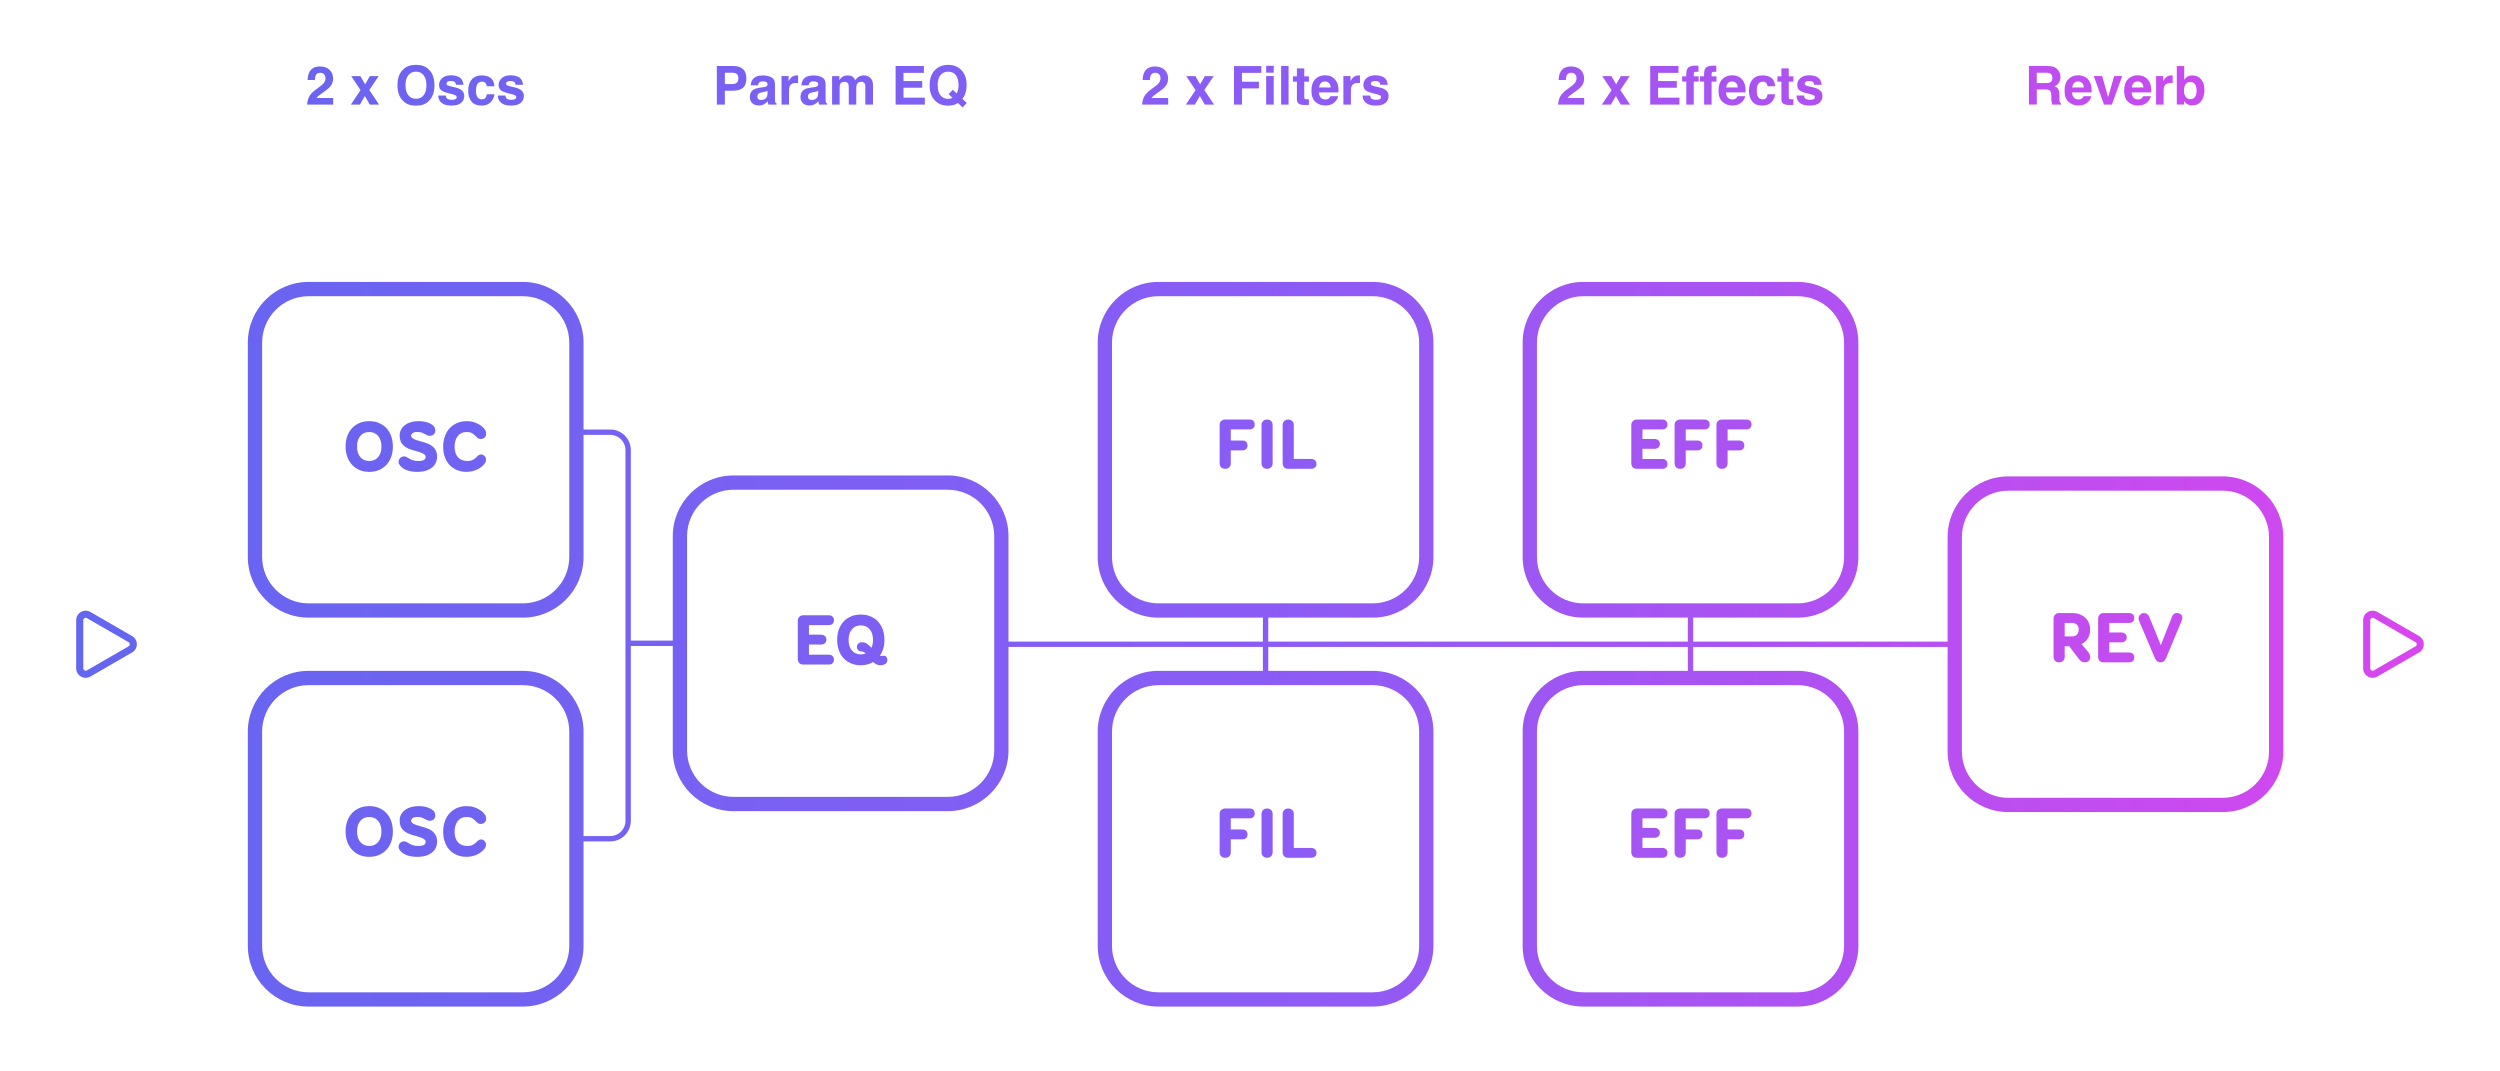 <?xml version="1.0" encoding="UTF-8"?>
<svg id="Layer_2" data-name="Layer 2" xmlns="http://www.w3.org/2000/svg" xmlns:xlink="http://www.w3.org/1999/xlink" viewBox="0 0 1400 600">
  <defs>
    <style>
      .cls-1 {
        fill: none;
      }

      .cls-1, .cls-2 {
        stroke-width: 0px;
      }

      .cls-2 {
        fill: url(#linear-gradient);
      }
    </style>
    <linearGradient id="linear-gradient" x1="42.67" y1="300" x2="1357.33" y2="300" gradientUnits="userSpaceOnUse">
      <stop offset="0" stop-color="#6366f0"/>
      <stop offset=".5" stop-color="#8a5cf5"/>
      <stop offset="1" stop-color="#d846ee"/>
    </linearGradient>
  </defs>
  <g id="Layer_1-2" data-name="Layer 1">
    <path class="cls-2" d="M470.21,48.96c0-.87.11-1.52.34-1.96.41-.77,1.21-1.16,2.4-1.16,1.03,0,1.71.39,2.07,1.16.2.43.29,1.12.29,2.06v9.51h4.2v-9.51c0-.71.11-1.32.34-1.83.44-.96,1.24-1.44,2.39-1.44,1,0,1.68.37,2.05,1.11.2.39.29.89.29,1.49v10.17h4.28l.03-10.06c0-1.04-.05-1.82-.15-2.36-.16-.81-.46-1.49-.91-2.05-.56-.68-1.18-1.16-1.86-1.44s-1.38-.41-2.08-.41c-1.05,0-2.01.22-2.87.66-.81.44-1.49,1.13-2.04,2.07-.31-.78-.77-1.42-1.38-1.92-.75-.54-1.74-.8-2.96-.8-1.29,0-2.34.31-3.15.94-.46.35-.95.94-1.46,1.77v-2.33h-4.06v15.94h4.23v-9.61ZM721.6,36.97h-4.17v21.59h4.17v-21.59ZM726.26,55.55c0,1,.23,1.73.7,2.21.72.75,2.07,1.09,4.04,1.03l1.98-.07v-3.12c-.14,0-.28.02-.42.02s-.28,0-.4,0c-.85,0-1.36-.08-1.52-.24s-.25-.57-.25-1.22v-8.44h2.59v-2.97h-2.59v-4.45h-4.13v4.45h-2.23v2.97h2.23v9.83ZM644.83,49.89c-2.22,1.58-3.62,3.08-4.22,4.5-.62,1.26-.94,2.65-.98,4.18h14.55v-3.68h-9.27c.26-.44.59-.82.97-1.16.38-.33,1.1-.87,2.15-1.61l1.67-1.19c1.41-1,2.42-1.9,3.03-2.71.94-1.22,1.41-2.62,1.41-4.19,0-2.05-.66-3.7-1.99-4.94s-3.12-1.87-5.36-1.87c-2.84,0-4.82,1.06-5.93,3.18-.59,1.11-.91,2.57-.98,4.38h4.06c.05-1.19.21-2.06.47-2.61.46-.95,1.32-1.42,2.59-1.42.93,0,1.64.3,2.14.89s.75,1.34.75,2.24c0,1.1-.43,2.12-1.3,3.05-.57.6-1.81,1.58-3.74,2.96ZM669.16,58.57l2.77-4.79,2.75,4.79h5.2l-5.45-8.16,5.24-7.78h-4.97l-2.61,4.63-2.67-4.63h-5.11l5.21,7.85-5.45,8.09h5.07ZM517.9,54.68h-11.95v-5.55h10.49v-3.75h-10.49v-4.59h11.43v-3.82h-15.83v21.59h16.36v-3.88ZM530.92,59.16c1.35,0,2.5-.16,3.47-.48.58-.2,1.26-.53,2.05-1.01l2.61,2.46,2.36-2.46-2.49-2.33c.74-.82,1.3-1.85,1.68-3.09.47-1.3.7-2.91.7-4.83,0-3.63-1.09-6.46-3.28-8.48-1.89-1.75-4.24-2.62-7.03-2.62s-5.09.83-6.96,2.48c-2.29,2.02-3.43,5-3.43,8.95s1.11,6.88,3.34,8.91c1.84,1.68,4.16,2.52,6.97,2.52ZM526.68,42.04c1.06-1.27,2.49-1.9,4.28-1.9,1.9,0,3.35.66,4.34,1.98.99,1.32,1.49,3.2,1.49,5.62,0,1.05-.11,1.98-.32,2.77-.14.53-.38,1.14-.72,1.85l-2.18-2.08-2.33,2.43,2.18,2.08c-.41.18-.75.3-1.01.37-.48.13-.98.19-1.49.19-1.38,0-2.56-.42-3.54-1.25-1.52-1.28-2.29-3.4-2.29-6.36,0-2.53.53-4.43,1.6-5.7ZM713.29,36.84h-4.23v3.85h4.23v-3.85ZM695.5,49.51h9.48v-3.75h-9.48v-4.97h10.83v-3.79h-15.31v21.56h4.48v-9.05ZM713.29,42.6h-4.23v15.97h4.23v-15.97ZM986.89,59.12c2.57,0,4.51-.91,5.82-2.74.82-1.13,1.28-2.33,1.38-3.6h-4.26c-.09.84-.34,1.52-.75,2.05s-1.1.79-2.08.79c-1.38,0-2.31-.66-2.81-1.99-.27-.71-.41-1.65-.41-2.83,0-1.23.14-2.22.41-2.96.52-1.4,1.48-2.1,2.89-2.1.99,0,1.71.32,2.18.97.32.48.52,1.02.6,1.61h4.28c-.23-2.28-.99-3.86-2.26-4.76-1.27-.9-2.91-1.35-4.91-1.35-2.35,0-4.2.76-5.54,2.29s-2.01,3.66-2.01,6.4c0,2.43.61,4.41,1.82,5.93s3.1,2.29,5.67,2.29ZM1182.66,58.57l5.76-15.97h-4.48l-3.4,11.78-3.33-11.78h-4.69l5.73,15.97h4.41ZM1158.48,57.13c1.55,1.31,3.34,1.96,5.38,1.96,2.46,0,4.38-.78,5.74-2.33.88-.98,1.37-1.94,1.48-2.88h-4.26c-.22.47-.48.83-.78,1.1-.54.49-1.24.73-2.09.73-.81,0-1.5-.2-2.08-.6-.95-.64-1.45-1.77-1.51-3.37h10.93c.02-1.38-.02-2.43-.13-3.16-.19-1.25-.59-2.35-1.22-3.3-.69-1.07-1.57-1.86-2.64-2.36s-2.26-.75-3.59-.75c-2.24,0-4.06.74-5.46,2.21-1.4,1.47-2.1,3.59-2.1,6.36,0,2.95.78,5.08,2.33,6.39ZM1161.46,46.52c.53-.61,1.28-.91,2.25-.91.89,0,1.63.29,2.23.86.6.57.94,1.41,1,2.51h-6.49c.14-1.04.47-1.86,1-2.46ZM1140.59,50.1h4.66c1.33,0,2.23.23,2.72.69.48.46.74,1.38.75,2.75l.03,2.01c0,.63.07,1.25.19,1.86.06.29.16.68.29,1.16h4.97v-.54c-.43-.26-.7-.67-.82-1.23-.08-.35-.12-1.02-.12-2.01v-1.45c0-1.51-.21-2.64-.62-3.38-.42-.74-1.12-1.31-2.12-1.71,1.19-.41,2.05-1.11,2.56-2.1s.78-2,.78-3.02c0-.85-.14-1.61-.41-2.27s-.64-1.27-1.11-1.82c-.57-.66-1.26-1.17-2.07-1.51-.82-.34-1.98-.53-3.49-.56h-10.59v21.59h4.41v-8.47ZM1140.59,40.72h5.24c.98,0,1.71.13,2.2.38.87.45,1.3,1.33,1.3,2.64,0,1.21-.45,2.02-1.35,2.43-.51.23-1.27.35-2.29.35h-5.11v-5.8ZM736.73,57.13c1.55,1.31,3.34,1.96,5.38,1.96,2.46,0,4.38-.78,5.74-2.33.88-.98,1.37-1.94,1.48-2.88h-4.26c-.22.47-.48.83-.78,1.1-.54.49-1.24.73-2.09.73-.81,0-1.5-.2-2.08-.6-.95-.64-1.45-1.77-1.51-3.37h10.93c.02-1.38-.02-2.43-.13-3.16-.19-1.25-.59-2.35-1.22-3.3-.69-1.07-1.57-1.86-2.64-2.36s-2.26-.75-3.59-.75c-2.24,0-4.06.74-5.46,2.21-1.4,1.47-2.1,3.59-2.1,6.36,0,2.95.78,5.08,2.33,6.39ZM739.71,46.52c.53-.61,1.28-.91,2.25-.91.89,0,1.63.29,2.23.86.6.57.94,1.41,1,2.51h-6.49c.14-1.04.47-1.86,1-2.46ZM964.7,57.13c1.55,1.31,3.34,1.96,5.38,1.96,2.46,0,4.38-.78,5.74-2.33.88-.98,1.37-1.94,1.48-2.88h-4.26c-.22.47-.48.83-.78,1.1-.54.49-1.24.73-2.09.73-.81,0-1.5-.2-2.08-.6-.95-.64-1.45-1.77-1.51-3.37h10.93c.02-1.38-.02-2.43-.13-3.16-.19-1.25-.59-2.35-1.22-3.3-.69-1.07-1.57-1.86-2.64-2.36s-2.26-.75-3.59-.75c-2.24,0-4.06.74-5.46,2.21-1.4,1.47-2.1,3.59-2.1,6.36,0,2.95.78,5.08,2.33,6.39ZM967.68,46.52c.53-.61,1.28-.91,2.25-.91.89,0,1.63.29,2.23.86.6.57.94,1.41,1,2.51h-6.49c.14-1.04.47-1.86,1-2.46ZM1223.08,56.56c.56.78,1.07,1.33,1.55,1.64.8.53,1.86.79,3.18.79,2.1,0,3.74-.81,4.91-2.45s1.76-3.69,1.76-6.17-.59-4.35-1.78-5.86c-1.19-1.51-2.83-2.27-4.93-2.27-1.16,0-2.12.24-2.87.73-.63.39-1.22.96-1.74,1.7v-7.68h-4.16v21.56h4.09v-2.01ZM1223.46,47.96c.57-1.38,1.61-2.07,3.12-2.07s2.52.7,3.08,2.11c.29.74.44,1.68.44,2.81,0,1.42-.3,2.56-.89,3.43s-1.43,1.3-2.5,1.3c-1.24,0-2.16-.45-2.77-1.35s-.91-2.03-.91-3.4c0-1.16.15-2.11.44-2.84ZM1211.62,50.93c0-1.28.16-2.23.48-2.84.58-1.09,1.7-1.64,3.38-1.64.13,0,.29,0,.5.02s.44.03.7.06v-4.28c-.19,0-.31-.02-.36-.02-.05,0-.12,0-.2,0-1.25,0-2.27.33-3.05.98-.48.39-1.04,1.12-1.68,2.18v-2.78h-3.98v15.97h4.2v-7.63ZM1191.85,57.13c1.55,1.31,3.34,1.96,5.38,1.96,2.46,0,4.38-.78,5.74-2.33.88-.98,1.37-1.94,1.48-2.88h-4.26c-.22.47-.48.83-.78,1.1-.54.49-1.24.73-2.09.73-.81,0-1.5-.2-2.08-.6-.95-.64-1.45-1.77-1.51-3.37h10.93c.02-1.38-.02-2.43-.13-3.16-.19-1.25-.59-2.35-1.22-3.3-.69-1.07-1.57-1.86-2.64-2.36s-2.26-.75-3.59-.75c-2.24,0-4.06.74-5.46,2.21-1.4,1.47-2.1,3.59-2.1,6.36,0,2.95.78,5.08,2.33,6.39ZM1194.83,46.52c.53-.61,1.28-.91,2.25-.91.89,0,1.63.29,2.23.86.6.57.94,1.41,1,2.51h-6.49c.14-1.04.47-1.86,1-2.46ZM997.58,55.55c0,1,.23,1.73.7,2.21.72.75,2.07,1.09,4.04,1.03l1.98-.07v-3.12c-.14,0-.28.02-.42.02s-.28,0-.4,0c-.85,0-1.36-.08-1.52-.24s-.25-.57-.25-1.22v-8.44h2.59v-2.97h-2.59v-4.45h-4.13v4.45h-2.23v2.97h2.23v9.83ZM772.67,55.52c-.48.24-1.13.37-1.96.37-1.4,0-2.35-.28-2.87-.83-.29-.31-.48-.84-.57-1.58h-4.23c0,1.64.6,2.99,1.79,4.05,1.2,1.06,3.05,1.59,5.56,1.59s4.28-.5,5.46-1.5c1.18-1,1.76-2.29,1.76-3.87,0-1.2-.41-2.2-1.23-3-.83-.79-2.08-1.38-3.74-1.77-2.49-.55-3.94-.93-4.35-1.16-.41-.21-.62-.56-.62-1.04,0-.38.19-.71.58-1,.38-.28,1.03-.43,1.94-.43,1.1,0,1.88.28,2.34.85.24.31.4.74.45,1.28h4.17c-.19-1.95-.9-3.33-2.15-4.13-1.26-.79-2.89-1.19-4.88-1.19-2.1,0-3.73.53-4.89,1.59-1.16,1.06-1.74,2.33-1.74,3.8,0,1.25.37,2.21,1.11,2.87.74.67,2.02,1.24,3.82,1.69,2.51.6,3.96,1.02,4.35,1.26s.59.6.59,1.07-.24.86-.73,1.1ZM756.51,50.93c0-1.28.16-2.23.48-2.84.58-1.09,1.7-1.64,3.38-1.64.13,0,.29,0,.5.02s.44.03.7.06v-4.28c-.19,0-.31-.02-.36-.02-.05,0-.12,0-.2,0-1.25,0-2.27.33-3.05.98-.48.39-1.04,1.12-1.68,2.18v-2.78h-3.98v15.97h4.2v-7.63ZM954.33,58.57h4.16v-12.88h2.74v-2.94h-2.74v-1.35c0-.31.1-.6.31-.86s.59-.38,1.14-.37.95.04,1.18.07v-3.4c-.37-.03-.66-.05-.88-.07s-.45-.02-.72-.02c-2.31,0-3.77.48-4.38,1.44-.58.64-.86,1.82-.86,3.53v1.03h-2.29v2.94h2.33v12.88ZM877.79,49.89c-2.22,1.58-3.62,3.08-4.22,4.5-.62,1.26-.94,2.65-.98,4.18h14.55v-3.68h-9.27c.26-.44.59-.82.97-1.16.38-.33,1.1-.87,2.15-1.61l1.67-1.19c1.41-1,2.42-1.9,3.03-2.71.94-1.22,1.41-2.62,1.41-4.19,0-2.05-.66-3.7-1.99-4.94s-3.12-1.87-5.36-1.87c-2.84,0-4.82,1.06-5.93,3.18-.59,1.11-.91,2.57-.98,4.38h4.06c.05-1.19.21-2.06.47-2.61.46-.95,1.32-1.42,2.59-1.42.93,0,1.64.3,2.14.89s.75,1.34.75,2.24c0,1.1-.43,2.12-1.3,3.05-.57.6-1.81,1.58-3.74,2.96ZM902.12,58.57l2.77-4.79,2.75,4.79h5.2l-5.45-8.16,5.24-7.78h-4.97l-2.61,4.63-2.67-4.63h-5.11l5.21,7.85-5.45,8.09h5.07ZM944.34,58.57h4.16v-12.88h2.74v-2.94h-2.74v-1.35c0-.31.1-.6.31-.86s.59-.38,1.14-.37.95.04,1.18.07v-3.4c-.37-.03-.66-.05-.88-.07s-.45-.02-.72-.02c-2.31,0-3.77.48-4.38,1.44-.58.64-.86,1.82-.86,3.53v1.03h-2.29v2.94h2.33v12.88ZM940.47,54.68h-11.95v-5.55h10.49v-3.75h-10.49v-4.59h11.43v-3.82h-15.83v21.59h16.36v-3.88ZM1015.64,55.52c-.48.24-1.13.37-1.96.37-1.4,0-2.35-.28-2.87-.83-.29-.31-.48-.84-.57-1.58h-4.23c0,1.64.6,2.99,1.79,4.05,1.2,1.06,3.05,1.59,5.56,1.59s4.28-.5,5.46-1.5c1.18-1,1.76-2.29,1.76-3.87,0-1.2-.41-2.2-1.23-3-.83-.79-2.08-1.38-3.74-1.77-2.49-.55-3.94-.93-4.35-1.16-.41-.21-.62-.56-.62-1.04,0-.38.19-.71.58-1,.38-.28,1.03-.43,1.94-.43,1.1,0,1.88.28,2.34.85.24.31.4.74.45,1.28h4.17c-.19-1.95-.9-3.33-2.15-4.13-1.26-.79-2.89-1.19-4.88-1.19-2.1,0-3.73.53-4.89,1.59-1.16,1.06-1.74,2.33-1.74,3.8,0,1.25.37,2.21,1.11,2.87.74.67,2.02,1.24,3.82,1.69,2.51.6,3.96,1.02,4.35,1.26s.59.6.59,1.07-.24.86-.73,1.1ZM734.16,257.02h-9.64v-18.96c0-.92-.28-1.68-.84-2.24-.6-.6-1.36-.88-2.28-.88s-1.68.28-2.24.88c-.6.56-.88,1.32-.88,2.24v21.36c0,.92.28,1.68.84,2.28.52.56,1.32.84,2.32.84h12.72c.92,0,1.64-.24,2.24-.76.56-.48.84-1.16.84-2s-.28-1.52-.84-2.04c-.6-.48-1.32-.72-2.24-.72ZM964.33,480.35c1,0,1.8-.28,2.32-.88.52-.56.8-1.32.8-2.24v-7.2h6.48c.92,0,1.6-.24,2.12-.76.52-.48.76-1.16.76-2s-.24-1.52-.76-2.04c-.52-.48-1.2-.72-2.12-.72h-6.48v-6.24h10.52c.92,0,1.6-.24,2.12-.76.52-.48.76-1.16.76-2s-.24-1.52-.76-2.04c-.52-.48-1.2-.72-2.12-.72h-13.6c-.92,0-1.68.28-2.28.8-.6.52-.88,1.28-.88,2.2v21.48c0,.92.28,1.68.8,2.24.52.6,1.32.88,2.32.88ZM709.56,234.94c-.92,0-1.68.28-2.24.88-.6.56-.88,1.32-.88,2.24v21.36c0,.92.28,1.68.88,2.24.56.6,1.32.88,2.24.88s1.68-.28,2.28-.88c.56-.56.84-1.32.84-2.24v-21.36c0-.92-.28-1.68-.84-2.24-.6-.6-1.36-.88-2.28-.88ZM457.29,48.49c-.33.15-.88.27-1.66.37l-1.42.18c-1.61.21-2.83.55-3.66,1.03-1.51.88-2.27,2.3-2.27,4.26,0,1.51.47,2.68,1.41,3.51s2.14,1.24,3.58,1.24c1.13,0,2.15-.26,3.05-.78.75-.44,1.42-.97,1.99-1.6.03.36.07.68.12.97s.14.59.26.91h4.54v-.62c-.27-.13-.48-.29-.62-.48s-.22-.57-.25-1.11c-.02-.72-.03-1.34-.03-1.85v-7.32c0-1.92-.68-3.23-2.04-3.93s-2.91-1.04-4.66-1.04c-2.69,0-4.58.7-5.68,2.11-.69.9-1.08,2.04-1.17,3.44h4.03c.1-.62.29-1.1.59-1.46.41-.49,1.11-.73,2.09-.73.88,0,1.54.12,2,.37.45.25.68.7.68,1.35,0,.54-.3.93-.89,1.19ZM458.17,52.35c-.03,1.4-.42,2.36-1.18,2.88s-1.58.79-2.48.79c-.57,0-1.04-.16-1.44-.48-.4-.31-.6-.83-.6-1.54,0-.8.32-1.39.97-1.77.38-.22,1.01-.42,1.89-.57l.94-.18c.47-.09.84-.18,1.11-.29s.54-.24.8-.4v1.55ZM916.65,480.35h14.24c.92,0,1.6-.24,2.12-.72.52-.52.76-1.2.76-2.04s-.24-1.52-.76-2c-.52-.52-1.2-.76-2.12-.76h-11.12v-5.68h6.68c.92,0,1.64-.24,2.24-.76.56-.48.84-1.16.84-2s-.28-1.52-.84-2.04c-.6-.48-1.32-.72-2.24-.72h-6.68v-5.36h11.08c.92,0,1.64-.24,2.16-.76.52-.48.76-1.16.76-2s-.24-1.52-.76-2c-.52-.52-1.24-.76-2.16-.76h-14.16c-1,0-1.8.28-2.32.88-.56.56-.84,1.32-.84,2.24v21.36c0,.92.28,1.68.8,2.28.52.56,1.32.84,2.32.84ZM709.56,480.35c.92,0,1.68-.28,2.28-.88.56-.56.84-1.32.84-2.24v-21.36c0-.92-.28-1.68-.84-2.24-.6-.6-1.36-.88-2.28-.88s-1.68.28-2.24.88c-.6.56-.88,1.32-.88,2.24v21.36c0,.92.28,1.68.88,2.24.56.6,1.32.88,2.24.88ZM721.44,480.35h12.72c.92,0,1.64-.24,2.24-.76.56-.48.84-1.16.84-2s-.28-1.52-.84-2.04c-.6-.48-1.32-.72-2.24-.72h-9.64v-18.96c0-.92-.28-1.68-.84-2.24-.6-.6-1.36-.88-2.28-.88s-1.68.28-2.24.88c-.6.56-.88,1.32-.88,2.24v21.36c0,.92.28,1.68.84,2.28.52.56,1.32.84,2.32.84ZM686.12,480.35c1,0,1.8-.28,2.32-.88.52-.56.8-1.32.8-2.24v-7.2h6.48c.92,0,1.6-.24,2.12-.76.52-.48.76-1.16.76-2s-.24-1.52-.76-2.04c-.52-.48-1.2-.72-2.12-.72h-6.48v-6.24h10.52c.92,0,1.6-.24,2.12-.76.52-.48.76-1.16.76-2s-.24-1.52-.76-2.04c-.52-.48-1.2-.72-2.12-.72h-13.6c-.92,0-1.68.28-2.28.8-.6.52-.88,1.28-.88,2.2v21.48c0,.92.28,1.68.8,2.24.52.6,1.32.88,2.32.88ZM699.76,234.94h-13.6c-.92,0-1.68.28-2.28.8-.6.52-.88,1.28-.88,2.2v21.48c0,.92.28,1.68.8,2.24.52.6,1.32.88,2.32.88s1.8-.28,2.32-.88c.52-.56.8-1.32.8-2.24v-7.2h6.48c.92,0,1.6-.24,2.12-.76.52-.48.76-1.16.76-2s-.24-1.52-.76-2.04c-.52-.48-1.2-.72-2.12-.72h-6.48v-6.24h10.52c.92,0,1.6-.24,2.12-.76.52-.48.76-1.16.76-2s-.24-1.52-.76-2.04c-.52-.48-1.2-.72-2.12-.72ZM1244.66,266.78h-120c-18.75,0-34,15.25-34,34v58.5h-142.47v-13.41h58.5c18.75,0,34-15.25,34-34v-120c0-18.75-15.25-34-34-34h-120c-18.75,0-34,15.25-34,34v120c0,18.75,15.25,34,34,34h58.5v13.41h-234.97v-13.41h58.5c18.75,0,34-15.25,34-34v-120c0-18.75-15.25-34-34-34h-120c-18.75,0-34,15.25-34,34v120c0,18.75,15.25,34,34,34h58.5v13.41h-142.47v-59.03c0-18.75-15.25-34-34-34h-120c-18.75,0-34,15.25-34,34v58.5h-23.49v-106.72c0-6.34-5.16-11.5-11.5-11.5h-14.98v-48.66c0-18.75-15.25-34-34-34h-120c-18.75,0-34,15.25-34,34v120c0,18.75,15.25,34,34,34h120c18.75,0,34-15.25,34-34v-68.34h14.98c4.69,0,8.5,3.81,8.5,8.5v207.65c0,4.69-3.81,8.5-8.5,8.5h-14.98v-58.5c0-18.75-15.25-34-34-34h-120c-18.75,0-34,15.25-34,34v120c0,18.75,15.25,34,34,34h120c18.75,0,34-15.25,34-34v-58.5h14.98c6.34,0,11.5-5.16,11.5-11.5v-97.94h23.49v58.5c0,18.75,15.25,34,34,34h120c18.75,0,34-15.25,34-34v-57.97h142.47v13.41h-58.5c-18.75,0-34,15.25-34,34v120c0,18.75,15.25,34,34,34h120c18.75,0,34-15.25,34-34v-120c0-18.75-15.25-34-34-34h-58.5v-13.41h234.97v13.41h-58.5c-18.75,0-34,15.25-34,34v120c0,18.75,15.25,34,34,34h120c18.75,0,34-15.25,34-34v-120c0-18.75-15.25-34-34-34h-58.5v-13.41h142.47v58.5c0,18.75,15.25,34,34,34h120c18.75,0,34-15.25,34-34v-120c0-18.75-15.25-34-34-34ZM318.79,311.88c0,14.34-11.66,26-26,26h-120c-14.34,0-26-11.66-26-26v-120c0-14.34,11.66-26,26-26h120c14.34,0,26,11.66,26,26v120ZM318.79,529.69c0,14.34-11.66,26-26,26h-120c-14.34,0-26-11.66-26-26v-120c0-14.34,11.66-26,26-26h120c14.34,0,26,11.66,26,26v120ZM556.76,420.25c0,14.34-11.66,26-26,26h-120c-14.34,0-26-11.66-26-26v-120c0-14.34,11.66-26,26-26h120c14.34,0,26,11.66,26,26v120ZM768.72,383.69c14.34,0,26,11.66,26,26v120c0,14.34-11.66,26-26,26h-120c-14.34,0-26-11.66-26-26v-120c0-14.34,11.66-26,26-26h120ZM648.72,337.88c-14.34,0-26-11.66-26-26v-120c0-14.34,11.66-26,26-26h120c14.34,0,26,11.66,26,26v120c0,14.34-11.66,26-26,26h-120ZM1006.69,383.69c14.34,0,26,11.66,26,26v120c0,14.34-11.66,26-26,26h-120c-14.34,0-26-11.66-26-26v-120c0-14.34,11.66-26,26-26h120ZM886.69,337.88c-14.34,0-26-11.66-26-26v-120c0-14.34,11.66-26,26-26h120c14.34,0,26,11.66,26,26v120c0,14.34-11.66,26-26,26h-120ZM1270.66,420.78c0,14.34-11.66,26-26,26h-120c-14.34,0-26-11.66-26-26v-120c0-14.34,11.66-26,26-26h120c14.34,0,26,11.66,26,26v120ZM1192.27,348.83c.92,0,1.64-.24,2.16-.76.52-.48.76-1.16.76-2s-.24-1.52-.76-2c-.52-.52-1.24-.76-2.16-.76h-14.16c-1,0-1.8.28-2.32.88-.56.56-.84,1.32-.84,2.24v21.36c0,.92.28,1.68.8,2.28.52.56,1.32.84,2.32.84h14.24c.92,0,1.6-.24,2.12-.72.52-.52.76-1.2.76-2.04s-.24-1.52-.76-2c-.52-.52-1.2-.76-2.12-.76h-11.12v-5.68h6.68c.92,0,1.64-.24,2.24-.76.56-.48.84-1.16.84-2s-.28-1.52-.84-2.04c-.6-.48-1.32-.72-2.24-.72h-6.68v-5.36h11.08ZM494.77,367.22c-.36,0-.6,0-.8.04-.2.04-.44.08-.64.08-.12,0-.2,0-.28-.04-.08,0-.16,0-.28-.04.8-1.2,1.44-2.56,1.88-4.04.44-1.48.64-3.08.64-4.88,0-2.16-.32-4.12-.96-5.88-.64-1.72-1.56-3.24-2.72-4.48-1.16-1.24-2.56-2.16-4.2-2.84-1.64-.68-3.4-1-5.36-1s-3.76.32-5.36,1c-1.64.68-3.04,1.6-4.2,2.84-1.16,1.24-2.08,2.76-2.72,4.48-.64,1.76-.96,3.72-.96,5.88s.32,4.12.96,5.84c.64,1.76,1.56,3.24,2.72,4.48,1.16,1.24,2.56,2.2,4.2,2.88,1.6.68,3.4,1,5.36,1,1.32,0,2.56-.16,3.72-.48,1.16-.28,2.2-.72,3.2-1.32,1.32,1.2,2.64,1.8,3.96,1.8.52,0,1-.04,1.48-.16.48-.12.92-.28,1.28-.52.36-.24.68-.56.92-.96.2-.36.32-.84.32-1.4,0-.52-.16-1.04-.48-1.56-.32-.48-.88-.72-1.68-.72ZM488.01,362.74c-.68-.76-1.48-1.48-2.32-2.12s-1.88-.96-3.04-.96c-.84,0-1.52.28-2.04.8s-.76,1.2-.76,2c0,.52.2,1.04.64,1.56.44.52,1,.76,1.72.76.52,0,.96.12,1.4.32.44.2.84.48,1.2.84-.8.36-1.72.52-2.76.52-2.04,0-3.72-.72-4.96-2.16-1.24-1.44-1.88-3.44-1.88-5.96s.64-4.52,1.88-5.96c1.24-1.44,2.92-2.16,4.96-2.16s3.72.72,4.96,2.16c1.24,1.44,1.88,3.44,1.88,5.96,0,1.68-.28,3.16-.88,4.4ZM1221.23,343.99c-.6-.44-1.36-.68-2.32-.68-.68,0-1.24.2-1.64.6-.4.4-.68.84-.88,1.28l-6.32,16.12-6.52-15.96c-.56-1.36-1.56-2.04-2.96-2.04-.36,0-.72.08-1.08.2-.36.16-.68.36-.96.64-.28.28-.52.56-.68.92-.2.36-.28.72-.28,1.12,0,.28.04.56.12.84.04.28.12.48.16.6l8.8,20.76c.28.72.72,1.32,1.24,1.8.52.48,1.16.72,2,.72s1.48-.24,2-.72c.48-.48.88-1.08,1.16-1.8l8.56-20.56c.12-.28.24-.6.32-.92.12-.32.16-.64.16-1,0-.84-.28-1.48-.88-1.92ZM1354.67,356.18l-23.33-13.47c-1.67-.96-3.65-.96-5.32,0-1.67.96-2.66,2.68-2.66,4.61v26.94c0,1.92,1,3.65,2.66,4.61.83.48,1.74.72,2.66.72s1.83-.24,2.66-.72l23.33-13.47c1.67-.96,2.66-2.68,2.66-4.6s-.99-3.64-2.66-4.6ZM1352.69,361.95l-23.33,13.47c-.61.35-1.15.12-1.35,0-.2-.12-.67-.46-.67-1.17v-26.94c0-.7.47-1.05.67-1.17.12-.07.37-.19.68-.19.2,0,.43.05.67.19l23.33,13.47c.61.35.67.93.67,1.17s-.07.82-.67,1.17ZM1169.11,364.79l-3.48-4.12c1.6-.76,2.8-1.84,3.6-3.24.84-1.4,1.24-3.04,1.24-4.88,0-1.36-.24-2.6-.72-3.76-.48-1.12-1.16-2.08-2.04-2.88-.92-.84-1.96-1.48-3.2-1.92-1.24-.44-2.64-.68-4.16-.68h-7.24c-.92,0-1.68.28-2.24.88-.6.56-.88,1.32-.88,2.24v21.36c0,.92.28,1.68.88,2.28.56.56,1.32.84,2.24.84s1.68-.28,2.28-.84c.56-.6.84-1.36.84-2.28v-5.88h2.56l5.44,7.2c.4.52.88.96,1.4,1.32.52.32,1.12.48,1.8.48,1,0,1.8-.32,2.32-.92.52-.6.8-1.24.8-1.88,0-.52-.08-1-.28-1.48-.16-.52-.56-1.12-1.16-1.84ZM1162.99,355.43c-.72.64-1.6.96-2.64.96h-4.12v-7.56h4.04c1.08,0,2,.32,2.72.96.72.64,1.08,1.56,1.08,2.76,0,1.28-.36,2.24-1.08,2.88ZM930.85,240.46c.92,0,1.64-.24,2.16-.76.52-.48.76-1.16.76-2s-.24-1.52-.76-2c-.52-.52-1.24-.76-2.16-.76h-14.16c-1,0-1.8.28-2.32.88-.56.56-.84,1.32-.84,2.24v21.36c0,.92.28,1.68.8,2.28.52.56,1.32.84,2.32.84h14.24c.92,0,1.6-.24,2.12-.72.52-.52.76-1.2.76-2.04s-.24-1.52-.76-2c-.52-.52-1.2-.76-2.12-.76h-11.12v-5.68h6.68c.92,0,1.64-.24,2.24-.76.56-.48.84-1.16.84-2s-.28-1.52-.84-2.04c-.6-.48-1.32-.72-2.24-.72h-6.68v-5.36h11.08ZM954.53,234.94h-13.6c-.92,0-1.68.28-2.28.8-.6.52-.88,1.28-.88,2.2v21.48c0,.92.28,1.68.8,2.24.52.6,1.32.88,2.32.88s1.8-.28,2.32-.88c.52-.56.8-1.32.8-2.24v-7.2h6.48c.92,0,1.6-.24,2.12-.76.52-.48.76-1.16.76-2s-.24-1.52-.76-2.04c-.52-.48-1.2-.72-2.12-.72h-6.48v-6.24h10.52c.92,0,1.6-.24,2.12-.76.52-.48.76-1.16.76-2s-.24-1.52-.76-2.04c-.52-.48-1.2-.72-2.12-.72ZM977.97,234.94h-13.6c-.92,0-1.68.28-2.28.8-.6.52-.88,1.28-.88,2.2v21.48c0,.92.28,1.68.8,2.24.52.6,1.32.88,2.32.88s1.8-.28,2.32-.88c.52-.56.8-1.32.8-2.24v-7.2h6.48c.92,0,1.6-.24,2.12-.76.52-.48.76-1.16.76-2s-.24-1.52-.76-2.04c-.52-.48-1.2-.72-2.12-.72h-6.48v-6.24h10.52c.92,0,1.6-.24,2.12-.76.52-.48.76-1.16.76-2s-.24-1.52-.76-2.04c-.52-.48-1.2-.72-2.12-.72ZM940.89,480.35c1,0,1.8-.28,2.32-.88.52-.56.8-1.32.8-2.24v-7.2h6.48c.92,0,1.6-.24,2.12-.76.52-.48.76-1.16.76-2s-.24-1.52-.76-2.04c-.52-.48-1.2-.72-2.12-.72h-6.48v-6.24h10.52c.92,0,1.6-.24,2.12-.76.52-.48.76-1.16.76-2s-.24-1.52-.76-2.04c-.52-.48-1.2-.72-2.12-.72h-13.6c-.92,0-1.68.28-2.28.8-.6.52-.88,1.28-.88,2.2v21.48c0,.92.28,1.68.8,2.24.52.6,1.32.88,2.32.88ZM269.66,59.12c2.57,0,4.51-.91,5.82-2.74.82-1.13,1.28-2.33,1.38-3.6h-4.26c-.09.84-.34,1.52-.75,2.05s-1.1.79-2.08.79c-1.38,0-2.31-.66-2.81-1.99-.27-.71-.41-1.65-.41-2.83,0-1.23.14-2.22.41-2.96.52-1.4,1.48-2.1,2.89-2.1.99,0,1.71.32,2.18.97.32.48.52,1.02.6,1.61h4.28c-.23-2.28-.99-3.86-2.26-4.76-1.27-.9-2.91-1.35-4.91-1.35-2.35,0-4.2.76-5.54,2.29s-2.01,3.66-2.01,6.4c0,2.43.61,4.41,1.82,5.93s3.1,2.29,5.67,2.29ZM255.05,55.52c-.48.24-1.13.37-1.96.37-1.4,0-2.35-.28-2.87-.83-.29-.31-.48-.84-.57-1.58h-4.23c0,1.64.6,2.99,1.79,4.05,1.2,1.06,3.05,1.59,5.56,1.59s4.28-.5,5.46-1.5c1.18-1,1.76-2.29,1.76-3.87,0-1.2-.41-2.2-1.23-3-.83-.79-2.08-1.38-3.74-1.77-2.49-.55-3.94-.93-4.35-1.16-.41-.21-.62-.56-.62-1.04,0-.38.19-.71.58-1,.38-.28,1.03-.43,1.94-.43,1.1,0,1.88.28,2.34.85.24.31.4.74.45,1.28h4.17c-.19-1.95-.9-3.33-2.15-4.13-1.26-.79-2.89-1.19-4.88-1.19-2.1,0-3.73.53-4.89,1.59-1.16,1.06-1.74,2.33-1.74,3.8,0,1.25.37,2.21,1.11,2.87.74.67,2.02,1.24,3.82,1.69,2.51.6,3.96,1.02,4.35,1.26s.59.6.59,1.07-.24.86-.73,1.1ZM288.42,55.52c-.48.24-1.13.37-1.96.37-1.4,0-2.35-.28-2.87-.83-.29-.31-.48-.84-.57-1.58h-4.23c0,1.64.6,2.99,1.79,4.05,1.2,1.06,3.05,1.59,5.56,1.59s4.28-.5,5.46-1.5c1.18-1,1.76-2.29,1.76-3.87,0-1.2-.41-2.2-1.23-3-.83-.79-2.08-1.38-3.74-1.77-2.49-.55-3.94-.93-4.35-1.16-.41-.21-.62-.56-.62-1.04,0-.38.19-.71.58-1,.38-.28,1.03-.43,1.94-.43,1.1,0,1.88.28,2.34.85.24.31.4.74.45,1.28h4.17c-.19-1.95-.9-3.33-2.15-4.13-1.26-.79-2.89-1.19-4.88-1.19-2.1,0-3.73.53-4.89,1.59-1.16,1.06-1.74,2.33-1.74,3.8,0,1.25.37,2.21,1.11,2.87.74.67,2.02,1.24,3.82,1.69,2.51.6,3.96,1.02,4.35,1.26s.59.6.59,1.07-.24.86-.73,1.1ZM201.55,58.57l2.77-4.79,2.75,4.79h5.2l-5.45-8.16,5.24-7.78h-4.97l-2.61,4.63-2.67-4.63h-5.11l5.21,7.85-5.45,8.09h5.07ZM232.95,59.16c3.09,0,5.44-.84,7.08-2.52,2.18-2.06,3.27-5.03,3.27-8.91s-1.09-6.92-3.27-8.91c-1.63-1.68-3.99-2.52-7.08-2.52s-5.44.84-7.08,2.52c-2.19,1.98-3.28,4.95-3.28,8.91s1.09,6.85,3.28,8.91c1.63,1.68,3.99,2.52,7.08,2.52ZM228.68,42.11c1.06-1.32,2.49-1.98,4.28-1.98s3.21.66,4.26,1.98c1.05,1.32,1.57,3.2,1.57,5.62s-.52,4.31-1.57,5.62c-1.05,1.32-2.48,1.98-4.26,1.98s-3.21-.66-4.28-1.98-1.6-3.19-1.6-5.62.53-4.31,1.6-5.62ZM441.86,50.93c0-1.28.16-2.23.48-2.84.58-1.09,1.7-1.64,3.38-1.64.13,0,.29,0,.5.02s.44.03.7.06v-4.28c-.19,0-.31-.02-.36-.02-.05,0-.12,0-.2,0-1.25,0-2.27.33-3.05.98-.48.39-1.04,1.12-1.68,2.18v-2.78h-3.98v15.97h4.2v-7.63ZM428.94,48.49c-.33.15-.88.27-1.66.37l-1.42.18c-1.61.21-2.83.55-3.66,1.03-1.51.88-2.27,2.3-2.27,4.26,0,1.51.47,2.68,1.41,3.51s2.14,1.24,3.58,1.24c1.13,0,2.15-.26,3.05-.78.75-.44,1.42-.97,1.99-1.6.03.36.07.68.12.97s.14.59.26.91h4.54v-.62c-.27-.13-.48-.29-.62-.48s-.22-.57-.25-1.11c-.02-.72-.03-1.34-.03-1.85v-7.32c0-1.92-.68-3.23-2.04-3.93s-2.91-1.04-4.66-1.04c-2.69,0-4.58.7-5.68,2.11-.69.9-1.08,2.04-1.17,3.44h4.03c.1-.62.29-1.1.59-1.46.41-.49,1.11-.73,2.09-.73.88,0,1.54.12,2,.37.45.25.68.7.68,1.35,0,.54-.3.93-.89,1.19ZM429.81,52.35c-.03,1.4-.42,2.36-1.18,2.88s-1.58.79-2.48.79c-.57,0-1.04-.16-1.44-.48-.4-.31-.6-.83-.6-1.54,0-.8.32-1.39.97-1.77.38-.22,1.01-.42,1.89-.57l.94-.18c.47-.09.84-.18,1.11-.29s.54-.24.8-.4v1.55ZM464.09,350.06c.92,0,1.64-.24,2.16-.76.52-.48.76-1.16.76-2s-.24-1.52-.76-2c-.52-.52-1.24-.76-2.16-.76h-14.16c-1,0-1.8.28-2.32.88-.56.56-.84,1.32-.84,2.24v21.36c0,.92.28,1.68.8,2.28.52.56,1.32.84,2.32.84h14.24c.92,0,1.6-.24,2.12-.72.52-.52.76-1.2.76-2.04s-.24-1.52-.76-2c-.52-.52-1.2-.76-2.12-.76h-11.12v-5.68h6.68c.92,0,1.64-.24,2.24-.76.56-.48.84-1.16.84-2s-.28-1.52-.84-2.04c-.6-.48-1.32-.72-2.24-.72h-6.68v-5.36h11.08ZM405.92,50.8h4.58c2.39,0,4.23-.53,5.52-1.58s1.93-2.86,1.93-5.41c0-2.33-.64-4.06-1.93-5.17s-3.02-1.67-5.19-1.67h-9.4v21.59h4.48v-7.76ZM405.92,40.72h4.2c1.06,0,1.89.24,2.48.72s.89,1.28.89,2.4-.29,1.94-.88,2.46c-.6.52-1.43.78-2.49.78h-4.2v-6.36ZM177.22,49.89c-2.22,1.58-3.62,3.08-4.22,4.5-.62,1.26-.94,2.65-.98,4.18h14.55v-3.68h-9.27c.26-.44.59-.82.97-1.16.38-.33,1.1-.87,2.15-1.61l1.67-1.19c1.41-1,2.42-1.9,3.03-2.71.94-1.22,1.41-2.62,1.41-4.19,0-2.05-.66-3.7-1.99-4.94s-3.12-1.87-5.36-1.87c-2.84,0-4.82,1.06-5.93,3.18-.59,1.11-.91,2.57-.98,4.38h4.06c.05-1.19.21-2.06.47-2.61.46-.95,1.32-1.42,2.59-1.42.93,0,1.64.3,2.14.89s.75,1.34.75,2.24c0,1.1-.43,2.12-1.3,3.05-.57.6-1.81,1.58-3.74,2.96ZM261.29,241.93c.72,0,1.36.08,1.88.2.52.12,1,.32,1.44.6.44.28.84.6,1.28,1,.4.36.84.8,1.32,1.32.32.32.68.52,1.04.64.36.12.72.16,1.08.16.28,0,.6-.08.96-.2s.68-.28.96-.52.52-.56.72-.92c.2-.36.28-.8.28-1.32,0-.36-.04-.72-.12-1.08-.12-.36-.28-.72-.48-1.08-.2-.28-.52-.72-1.04-1.28-.52-.52-1.2-1.08-2.04-1.6s-1.88-1-3.08-1.4c-1.2-.4-2.6-.6-4.2-.6-1.96,0-3.76.36-5.36,1.04-1.64.72-3,1.72-4.16,2.96-1.16,1.24-2.04,2.76-2.64,4.52-.64,1.76-.96,3.68-.96,5.8s.32,4.08.96,5.8c.6,1.72,1.48,3.2,2.64,4.44,1.16,1.24,2.52,2.16,4.16,2.84,1.6.68,3.4,1,5.36,1,1.28,0,2.44-.16,3.48-.44,1.04-.28,1.96-.6,2.8-1.04.8-.4,1.52-.88,2.12-1.4.6-.52,1.12-1,1.52-1.48.36-.44.64-.88.76-1.32.12-.44.2-.84.2-1.24,0-.28-.04-.6-.16-.92-.12-.32-.32-.64-.56-.92-.24-.28-.52-.48-.84-.68-.32-.2-.68-.28-1.08-.28-.36,0-.72.04-1.04.16-.32.12-.64.32-.92.6-.44.44-.88.84-1.28,1.2-.44.36-.84.68-1.28.92-.44.24-.92.44-1.44.56-.52.12-1.08.2-1.76.2-2.32,0-4.12-.72-5.36-2.12-1.24-1.4-1.88-3.32-1.88-5.8s.6-4.64,1.84-6.12c1.2-1.48,2.84-2.2,4.88-2.2ZM216.33,455.27c-1.16-1.24-2.56-2.16-4.2-2.84s-3.4-1-5.36-1-3.76.32-5.36,1c-1.64.68-3.04,1.6-4.2,2.84-1.16,1.24-2.08,2.76-2.72,4.48-.64,1.76-.96,3.72-.96,5.88s.32,4.12.96,5.84c.64,1.76,1.56,3.24,2.72,4.48,1.16,1.24,2.56,2.2,4.2,2.88,1.6.68,3.4,1,5.36,1s3.72-.32,5.36-1c1.64-.68,3.04-1.64,4.2-2.88,1.16-1.24,2.08-2.72,2.72-4.48.64-1.72.96-3.68.96-5.84s-.32-4.12-.96-5.88c-.64-1.72-1.56-3.24-2.72-4.48ZM211.73,471.59c-1.24,1.44-2.92,2.16-4.96,2.16s-3.72-.72-4.96-2.16c-1.24-1.44-1.88-3.44-1.88-5.96s.64-4.52,1.88-5.96c1.24-1.44,2.92-2.16,4.96-2.16s3.72.72,4.96,2.16c1.24,1.44,1.88,3.44,1.88,5.96s-.64,4.52-1.88,5.96ZM261.29,457.51c.72,0,1.36.08,1.88.2.52.12,1,.32,1.44.6.44.28.84.6,1.28,1,.4.36.84.8,1.32,1.32.32.32.68.52,1.04.64.36.12.72.16,1.08.16.28,0,.6-.08.96-.2.36-.12.68-.28.96-.52.28-.24.52-.56.72-.92s.28-.8.28-1.32c0-.36-.04-.72-.12-1.08-.12-.36-.28-.72-.48-1.08-.2-.28-.52-.72-1.04-1.28-.52-.52-1.2-1.08-2.04-1.6-.84-.52-1.88-1-3.08-1.4-1.2-.4-2.6-.6-4.2-.6-1.96,0-3.76.36-5.36,1.04-1.64.72-3,1.72-4.16,2.96-1.16,1.24-2.04,2.76-2.64,4.52-.64,1.76-.96,3.68-.96,5.8s.32,4.08.96,5.8c.6,1.72,1.48,3.2,2.64,4.44,1.16,1.24,2.52,2.16,4.16,2.84,1.6.68,3.4,1,5.36,1,1.28,0,2.44-.16,3.48-.44,1.04-.28,1.96-.6,2.8-1.04.8-.4,1.52-.88,2.12-1.4.6-.52,1.12-1,1.52-1.48.36-.44.64-.88.76-1.32s.2-.84.2-1.24c0-.28-.04-.6-.16-.92s-.32-.64-.56-.92c-.24-.28-.52-.48-.84-.68-.32-.2-.68-.28-1.08-.28-.36,0-.72.04-1.04.16-.32.12-.64.32-.92.6-.44.44-.88.84-1.28,1.2-.44.36-.84.68-1.28.92-.44.24-.92.44-1.44.56-.52.12-1.08.2-1.76.2-2.32,0-4.12-.72-5.36-2.12-1.24-1.4-1.88-3.32-1.88-5.8s.6-4.64,1.84-6.12c1.2-1.48,2.84-2.2,4.88-2.2ZM242.13,465.47c-.8-.64-1.72-1.16-2.72-1.52-1-.36-2.04-.72-3.12-1-1.2-.32-2.2-.6-2.96-.88-.76-.28-1.4-.52-1.84-.8-.48-.28-.8-.56-1-.84-.2-.28-.28-.56-.28-.92,0-.44.28-.92.8-1.36.52-.44,1.4-.64,2.72-.64,1.16,0,2.08.12,2.68.4.6.28,1.24.6,1.84.92.4.2.8.4,1.16.56.36.16.84.24,1.4.24.28,0,.6-.04.96-.16.36-.12.68-.28.96-.52.28-.24.56-.56.76-.96.2-.36.28-.84.28-1.4s-.16-1.16-.44-1.76c-.32-.6-.88-1.16-1.64-1.6-1.08-.68-2.24-1.12-3.4-1.4-1.16-.28-2.52-.4-4.04-.4-1.4,0-2.76.16-4,.52-1.28.36-2.4.88-3.32,1.56-.96.68-1.72,1.52-2.28,2.52-.56,1-.84,2.16-.84,3.48,0,1.24.2,2.32.56,3.24s.92,1.68,1.64,2.32c.68.64,1.52,1.2,2.52,1.64s2.08.8,3.28,1.12c1.28.36,2.36.68,3.2.96.84.28,1.48.56,2,.84.52.28.88.56,1.08.88.2.28.28.64.28,1,0,.44-.12.84-.36,1.12s-.56.52-.92.68c-.36.16-.8.28-1.28.36-.52.04-1,.08-1.52.08-1.24,0-2.32-.16-3.2-.48-.88-.28-1.76-.72-2.6-1.32-.36-.24-.76-.44-1.12-.6-.36-.12-.8-.2-1.24-.2-.2,0-.48.04-.8.12-.32.12-.64.28-.96.52-.32.24-.6.56-.8.96-.24.4-.36.92-.36,1.52s.2,1.16.6,1.68c.36.52.76.96,1.16,1.32.96.8,2.16,1.44,3.6,1.88,1.44.44,3.16.68,5.2.68,1.84,0,3.44-.24,4.84-.68,1.36-.44,2.52-1.08,3.44-1.84s1.6-1.64,2.04-2.68c.44-1,.68-2.12.68-3.28,0-1.4-.24-2.56-.72-3.52-.48-.92-1.12-1.72-1.92-2.36ZM216.33,239.69c-1.16-1.24-2.56-2.16-4.2-2.84-1.64-.68-3.4-1-5.36-1s-3.76.32-5.36,1c-1.64.68-3.04,1.6-4.2,2.84-1.16,1.24-2.08,2.76-2.72,4.48-.64,1.76-.96,3.72-.96,5.88s.32,4.12.96,5.84c.64,1.76,1.56,3.24,2.72,4.48,1.16,1.24,2.56,2.2,4.2,2.88,1.6.68,3.4,1,5.36,1s3.72-.32,5.36-1,3.04-1.64,4.2-2.88c1.16-1.24,2.08-2.72,2.72-4.48.64-1.72.96-3.68.96-5.84s-.32-4.12-.96-5.88c-.64-1.72-1.56-3.24-2.72-4.48ZM211.73,256.01c-1.24,1.44-2.92,2.16-4.96,2.16s-3.72-.72-4.96-2.16c-1.24-1.44-1.88-3.44-1.88-5.96s.64-4.52,1.88-5.96c1.24-1.44,2.92-2.16,4.96-2.16s3.72.72,4.96,2.16c1.24,1.44,1.88,3.44,1.88,5.96s-.64,4.52-1.88,5.96ZM242.13,249.89c-.8-.64-1.72-1.16-2.72-1.52-1-.36-2.04-.72-3.12-1-1.2-.32-2.2-.6-2.96-.88-.76-.28-1.4-.52-1.84-.8-.48-.28-.8-.56-1-.84-.2-.28-.28-.56-.28-.92,0-.44.28-.92.8-1.36.52-.44,1.4-.64,2.72-.64,1.16,0,2.08.12,2.68.4.6.28,1.24.6,1.84.92.4.2.8.4,1.16.56.36.16.84.24,1.4.24.28,0,.6-.04.96-.16.36-.12.68-.28.96-.52.28-.24.56-.56.76-.96.2-.36.28-.84.28-1.4s-.16-1.16-.44-1.76c-.32-.6-.88-1.16-1.64-1.6-1.08-.68-2.24-1.12-3.4-1.4-1.16-.28-2.52-.4-4.04-.4-1.4,0-2.76.16-4,.52-1.28.36-2.4.88-3.32,1.56-.96.68-1.72,1.52-2.28,2.52-.56,1-.84,2.16-.84,3.48,0,1.24.2,2.32.56,3.24s.92,1.68,1.64,2.32c.68.64,1.52,1.2,2.52,1.64,1,.44,2.08.8,3.28,1.12,1.28.36,2.36.68,3.2.96s1.48.56,2,.84c.52.28.88.56,1.08.88.2.28.28.64.28,1,0,.44-.12.84-.36,1.12-.24.28-.56.52-.92.68-.36.16-.8.28-1.28.36-.52.04-1,.08-1.52.08-1.24,0-2.32-.16-3.2-.48-.88-.28-1.76-.72-2.6-1.32-.36-.24-.76-.44-1.12-.6-.36-.12-.8-.2-1.24-.2-.2,0-.48.04-.8.12-.32.12-.64.28-.96.52s-.6.56-.8.96c-.24.4-.36.92-.36,1.52s.2,1.16.6,1.68c.36.52.76.96,1.16,1.32.96.8,2.16,1.44,3.6,1.88s3.16.68,5.2.68c1.84,0,3.44-.24,4.84-.68,1.36-.44,2.52-1.08,3.44-1.84s1.6-1.64,2.04-2.68c.44-1,.68-2.12.68-3.28,0-1.4-.24-2.56-.72-3.52-.48-.92-1.12-1.72-1.92-2.36ZM73.97,356.18l-23.33-13.47c-1.67-.96-3.65-.96-5.32,0-1.67.96-2.66,2.68-2.66,4.61v26.94c0,1.92.99,3.65,2.66,4.61.83.48,1.75.72,2.66.72s1.83-.24,2.66-.72l23.33-13.47c1.67-.96,2.66-2.68,2.66-4.6,0-1.92-1-3.65-2.66-4.61ZM71.99,361.95l-23.33,13.47c-.61.35-1.15.12-1.35,0-.2-.12-.67-.46-.67-1.17v-26.94c0-.7.47-1.05.67-1.17.12-.07.37-.19.68-.19.2,0,.43.05.67.19l23.33,13.47c.61.35.67.93.67,1.17s-.07.82-.68,1.17Z"/>
    <rect class="cls-1" width="1400" height="600"/>
  </g>
</svg>